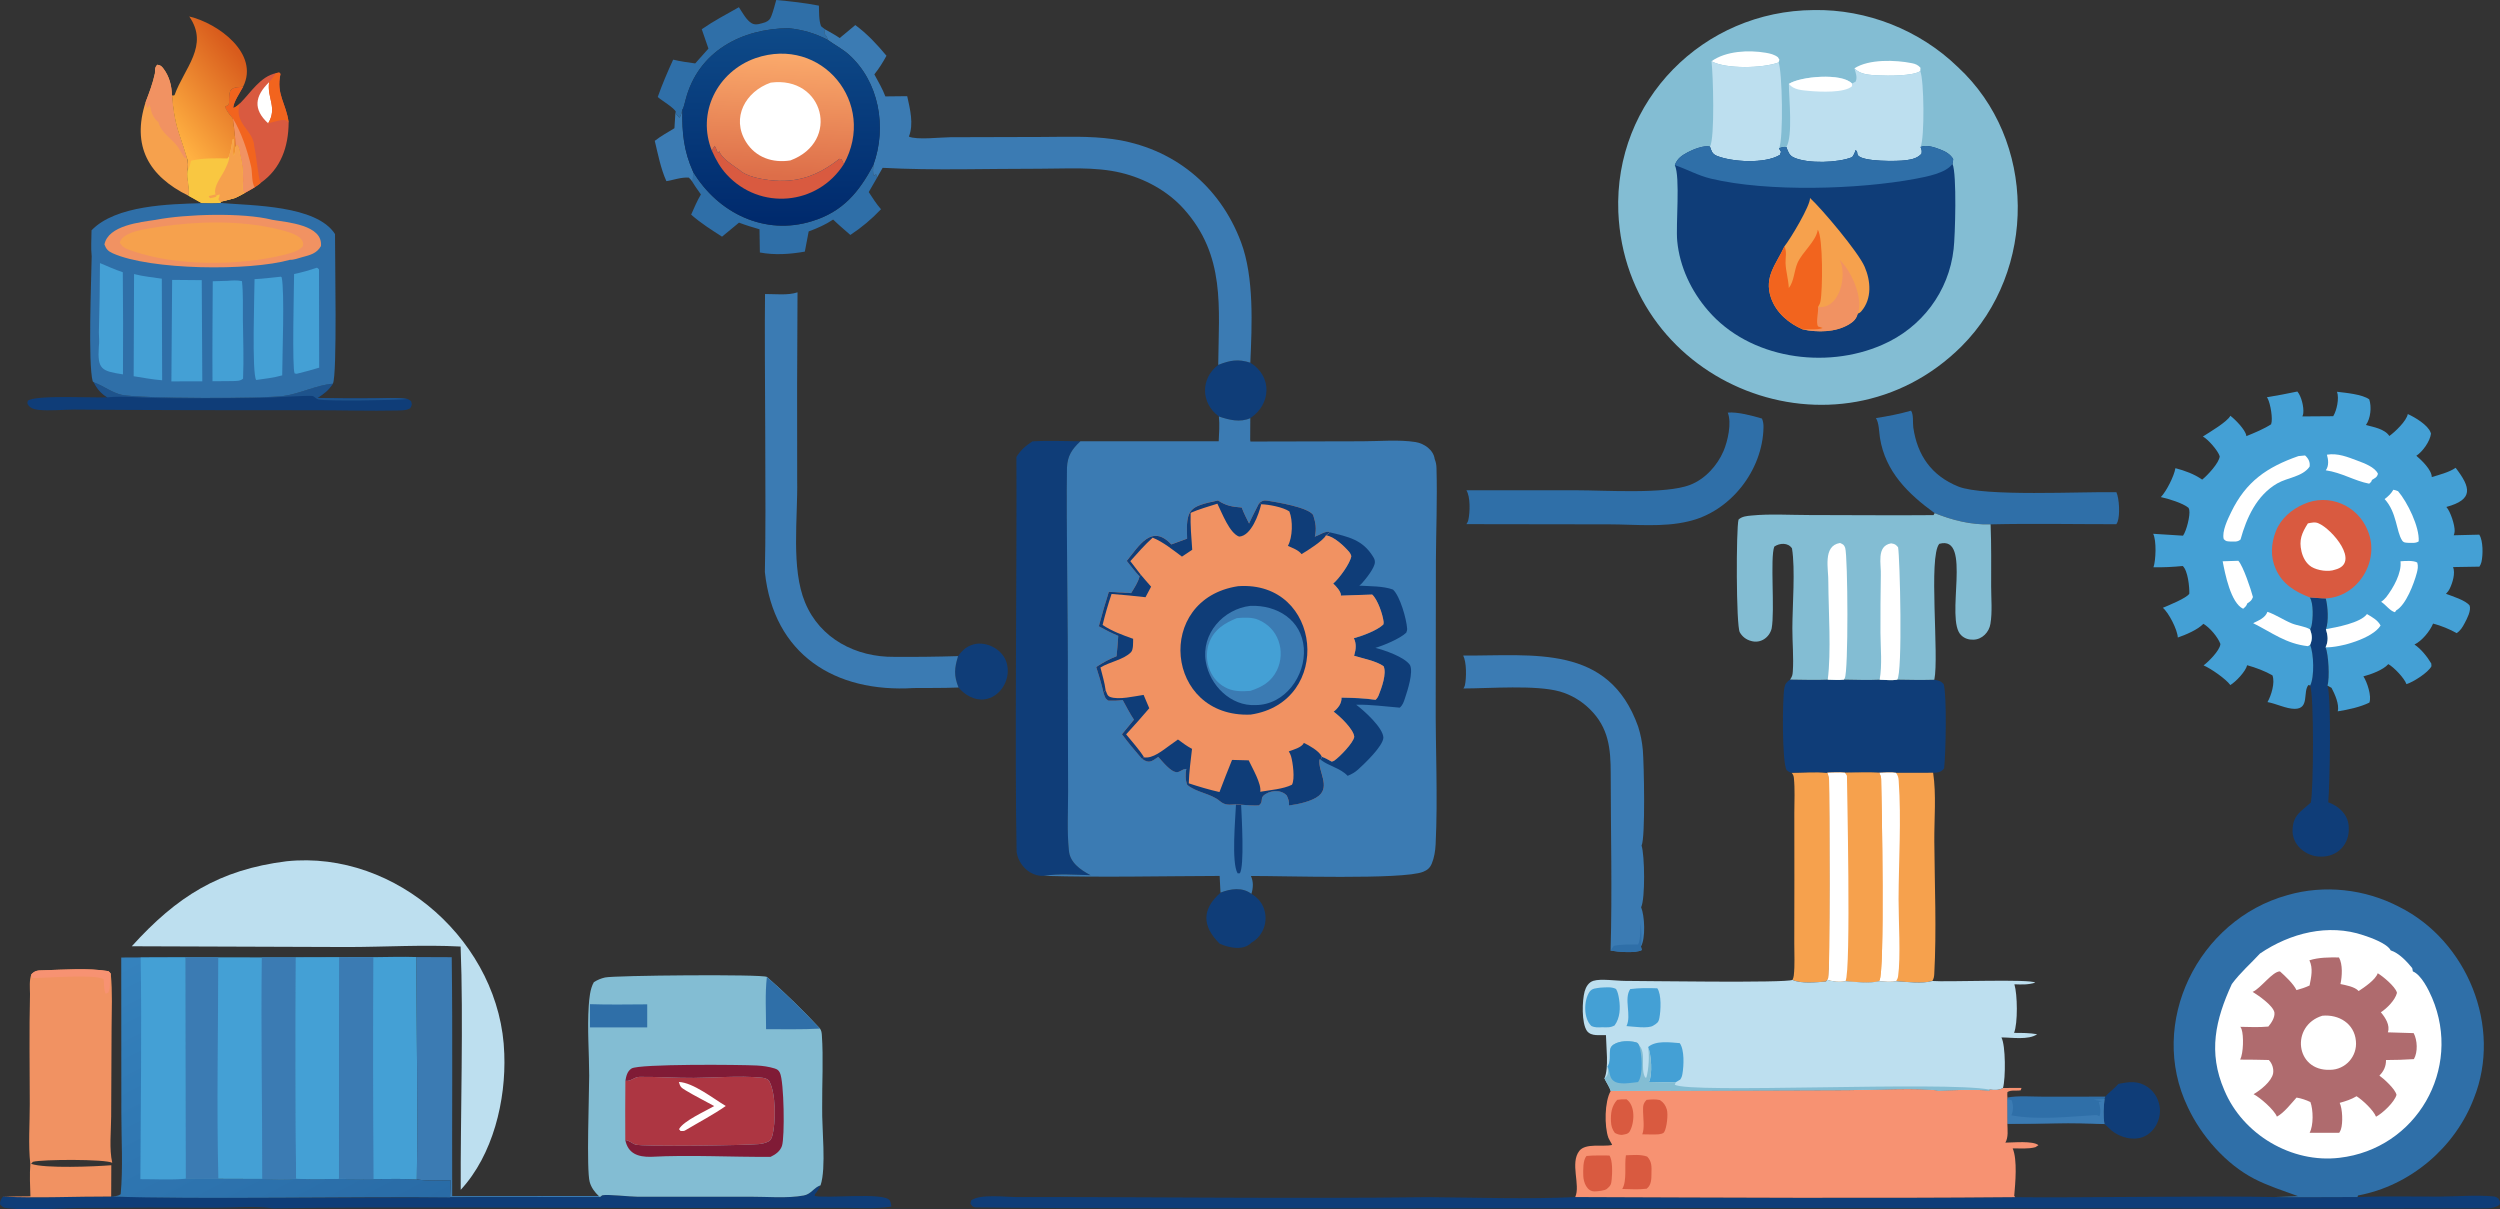<?xml version="1.0" encoding="UTF-8"?>
<svg id="a" data-name="Layer 1" xmlns="http://www.w3.org/2000/svg" xmlns:xlink="http://www.w3.org/1999/xlink" viewBox="0 0 1074.14 519.59">
  <rect x="0" y="0" width="1074.14" height="519.59" fill="#333333" stroke="none"/>
  <defs>
    <style>
      .f {
        fill: #af6b6e;
      }

      .f, .g, .h, .i, .j, .k, .l, .m, .n, .o, .p, .q, .r, .s, .t, .u, .v, .w, .x, .y, .z {
        stroke-width: 0px;
      }

      .g {
        fill: url(#c);
      }

      .h {
        fill: #bddfef;
      }

      .i {
        fill: #f2641e;
      }

      .j {
        fill: #0f3d78;
      }

      .k {
        fill: #83bdd3;
      }

      .l {
        fill: url(#e);
      }

      .m {
        fill: #f9c741;
      }

      .n {
        fill: url(#b);
      }

      .o {
        fill: #f79272;
      }

      .p {
        fill: #fff;
      }

      .q {
        fill: #f6a14d;
      }

      .r {
        fill: #801b36;
      }

      .s {
        fill: url(#d);
      }

      .t {
        fill: #f19262;
      }

      .u {
        fill: #d95a40;
      }

      .v {
        fill: #1e538c;
      }

      .w {
        fill: #2f6fa8;
      }

      .x {
        fill: #ad3642;
      }

      .y {
        fill: #3b7bb3;
      }

      .z {
        fill: #44a0d5;
      }
    </style>
    <linearGradient id="b" x1="-2.79" y1="340.89" x2="-67.3" y2="287.47" gradientTransform="translate(110.6 211.61) scale(.53 -.53)" gradientUnits="userSpaceOnUse">
      <stop offset="0" stop-color="#d85b1c"/>
      <stop offset="1" stop-color="#ffb142"/>
    </linearGradient>
    <linearGradient id="c" x1="49.54" y1="-624.75" x2="-84.88" y2="-369.24" gradientTransform="translate(110.6 211.61) scale(.53 -.53)" gradientUnits="userSpaceOnUse">
      <stop offset="0" stop-color="#296ba6"/>
      <stop offset="1" stop-color="#3582bd"/>
    </linearGradient>
    <linearGradient id="d" x1="426.38" y1="220.95" x2="426.92" y2="376.54" gradientTransform="translate(110.6 211.61) scale(.53 -.53)" gradientUnits="userSpaceOnUse">
      <stop offset="0" stop-color="#002a6d"/>
      <stop offset="1" stop-color="#0e4a88"/>
    </linearGradient>
    <linearGradient id="e" x1="424.39" y1="256.14" x2="428.21" y2="354.24" gradientTransform="translate(110.6 211.61) scale(.53 -.53)" gradientUnits="userSpaceOnUse">
      <stop offset="0" stop-color="#dd6e49"/>
      <stop offset="1" stop-color="#faa96b"/>
    </linearGradient>
  </defs>
  <path class="y" d="m290.18,48.53l1.68,2.01c.77-.67,1.02-2.38,1.31-3.36-.16,9.84.59,17.65,4.65,26.69l-.17,4.52c-.49-.85-.97-1.41-1.69-2.07-3.17-.26-6.5,1-9.65,1.51-2.43-5.4-3.61-11.58-4.99-17.32,2.62-2.05,5.62-3.69,8.45-5.42.15-2.18.29-4.36.41-6.54Z"/>
  <path class="j" d="m411.65,281.91c2-2.83,4.22-4.64,7.7-5.28,5.99-.85,12.68,3.44,13.48,9.63,1.11,6.33-3.32,13.41-9.89,14.23-4.36.5-8.35-1.88-11.11-5.09-2.07-5.2-1.79-8.26-.19-13.49Z"/>
  <path class="j" d="m910.22,465.67c4.56-.86,8.31-1.46,12.42,1.31,2.04,1.39,3.65,3.4,4.53,5.7.15.38.28.77.39,1.17,1.99,6.59-2.33,14.64-9.49,15.3-3.78.42-8.03-1.09-10.93-3.5-1.02-.85-1.89-1.92-2.95-2.7-.61-3.6-.39-7.18.05-10.79l.28-.99c1.76-1.99,3.98-3.49,5.7-5.5Z"/>
  <path class="w" d="m904.52,471.17l-.28.99c-.43,3.61-.66,7.19-.05,10.79-13.73-.79-27.93-.08-41.71-.1l-.06-10.5.08-.79c4.66-.89,10.6-.37,15.38-.37l26.63-.02Z"/>
  <path class="y" d="m862.43,472.36l1.87.34c.75,1.8.8,4.44,0,6.26-.04.09-.09.17-.14.25,11.83,2.13,24.54.56,36.42-.12.59.05.94.27,1.45.55.75-2.05.3-4.09-.27-6.14l1.35-.39c-1.19-.17-2.38-.38-3.57-.62,1.55-.12,3.14-.3,4.7-.32-.43,3.61-.66,7.19-.05,10.79-13.73-.79-27.93-.08-41.71-.1l-.06-10.5Z"/>
  <path class="j" d="m524.4,383.53c4.37-1.67,9.31-2.47,13.29.53,2.98,1.77,5.03,4.32,5.77,7.77.05.21.09.41.12.62.07.42.12.83.15,1.26.01.21.02.42.02.63,0,.42-.01.84-.05,1.26-.02.21-.04.42-.07.63-.03.21-.06.42-.11.62-.04.21-.08.41-.13.62-.05.2-.11.41-.17.61-.91,2.94-2.8,5.39-5.48,6.9-3.53,3.64-9.49,2.3-13.66.52-7.59-7.48-7.86-14.79.33-21.95Z"/>
  <path class="j" d="m523.43,156.77c5.05-1.98,8.55-2.64,13.79-.94,9.46,5.85,9.02,17.8-.01,23.83-4.39,1.96-9.17.78-13.47-.71-7.83-5.68-8.04-16.32-.3-22.18Z"/>
  <path class="q" d="m66.57,31.53c.1-1.66-.14-2.48,1.02-3.72,1.38.22,1.79.56,2.65,1.7,2.54,3.38,3.51,7.28,3.64,11.43,1.2,13.82,2.7,14.64,6.34,26.8.76,1.89.52,3.67.37,5.66-.52,3.57,1.17,7.6.4,10.71-17.2-8.43-24.46-21.44-18.44-40.18,1.55-4.09,3.1-8.1,4.01-12.39Z"/>
  <path class="t" d="m66.57,31.53c.1-1.66-.14-2.48,1.02-3.72,1.38.22,1.79.56,2.65,1.7,2.54,3.38,3.51,7.28,3.64,11.43,1.2,13.82,2.7,14.64,6.34,26.8-.35.23-.6.06-1,0-.68-1.13-1.42-2.24-2.05-3.4-2.44-4.51-7.75-6.62-9.14-11.86-2.61-2.14-3.06-4.49-3.71-7.63-.33.57-.54,1.31-1.18,1.51l-.59-2.42c1.55-4.09,3.1-8.1,4.01-12.39Z"/>
  <path class="w" d="m333.52,0c6.14.58,12.27,1.23,18.33,2.43.1,2.88-.08,6.09.92,8.82.55.44,1.1.94,1.69,1.33l-.25,1.92c.83.87,1.29,1.45,1.45,2.65-5.44-2.88-10.76-4.37-16.84-5.04-20.25.21-38.79,9.95-44.21,30.61-.41,1.28-.72,3.43-1.44,4.45-.28.98-.54,2.69-1.31,3.36l-1.68-2.01.18-.48c-.69-1.74-6.14-4.91-7.76-6.35,1.95-5.51,4.2-10.76,6.63-16.06,3.12.76,6.29,1.18,9.47,1.63l5.69-6.38-2.87-8.32c5.07-3.52,10.58-6.43,15.96-9.46,1.46,2.2,3.23,5.65,5.56,6.93,1.79.99,3.92.07,5.75-.45,1.49-.66,2.02-1.14,2.64-2.7.86-2.2,1.44-4.61,2.09-6.89Z"/>
  <path class="w" d="m375.28,70.82c-.06,1.5-.41,3.44.27,4.8l.04-.11.85-.66.35,1.57-3.53,6.11c1.66,2.55,3.26,5.08,5.27,7.37-3.99,4.22-8.32,7.86-13.18,11.05-2.48-2.18-5.02-4.32-7.39-6.61-3.35,2.22-6.76,3.72-10.51,5.1l-1.65,8.67c-6.39,1.12-12.91,1.58-19.32.37l-.16-9.97c-2.98-.86-5.91-1.75-8.81-2.85l-7.28,6.02c-4.57-2.94-9.2-5.83-13.27-9.46,1.3-2.93,2.53-5.92,4.19-8.67-1.17-1.7-2.46-3.39-3.51-5.16l.17-4.52c10.67,17.69,30.8,27.53,51.06,21.16,13.19-4,20.17-12.42,26.41-24.19Z"/>
  <path class="u" d="m118.55,31.43l1.42-.28.54.6c-1.95,8.86,2.41,12.5,3.51,20.88-.09,10.35-3.24,19.83-12.1,26.01-1.48,1.37-4.88,3.19-6.65,4.2-.32-.24-.76-.39-.97-.73-.15-.24.14-4.08.15-4.71.02-3.78-.37-7.25-1.3-10.91-.19-1.59-.36-2.79-1.2-4.2l-.71.73c-.14-4.06-.62-8.12-1.16-12.14-1.42-1.6-2.46-3.02-3.38-4.95.51-.5,1.09-.5,1.53-.89.38-.34.06-5.02.84-6.08,1.25-1.69,3.61-1.39,5.38-1.67-1.1,2.09-4.49,7.1-4.16,9.12,1.19-.51,1.94-1.14,2.86-2.04,4.67-4.64,8.68-11.5,15.41-12.93Z"/>
  <path class="p" d="m115.61,35.33c-.94,6.87,3.64,10.92-.39,17.66-6.61-6.05-5.73-11.69.39-17.66Z"/>
  <path class="i" d="m118.55,31.43l1.42-.28.54.6c-1.95,8.86,2.41,12.5,3.51,20.88-.29-.27-.59-.57-.92-.79-1.47-.97-5.95.79-7.87,1.13,4.03-6.73-.55-10.79.39-17.66,1.13-1.21,2.02-2.53,2.94-3.89Z"/>
  <path class="i" d="m100.07,50.88c-1.42-1.6-2.46-3.02-3.38-4.95.51-.5,1.09-.5,1.53-.89.38-.34.06-5.02.84-6.08,1.25-1.69,3.61-1.39,5.38-1.67-1.1,2.09-4.49,7.1-4.16,9.12,1.19-.51,1.94-1.14,2.86-2.04-3.1,8.69,5.95,11.47,6.12,18.74.92,3.71,1.66,13.15,2.66,15.55-1.48,1.37-4.88,3.19-6.65,4.2-.32-.24-.76-.39-.97-.73-.15-.24.14-4.08.15-4.71.02-3.78-.37-7.25-1.3-10.91-.19-1.59-.36-2.79-1.2-4.2l-.71.73c-.14-4.06-.62-8.12-1.16-12.14Z"/>
  <path class="t" d="m100.07,50.88c3.63,5.95,6.31,13.96,7.84,20.75.54,2.42.17,6.97,1.53,8.84l-4.16,2.37c-.32-.24-.76-.39-.97-.73-.15-.24.14-4.08.15-4.71.02-3.78-.37-7.25-1.3-10.91-.19-1.59-.36-2.79-1.2-4.2l-.71.73c-.14-4.06-.62-8.12-1.16-12.14Z"/>
  <path class="j" d="m40.26,164.25c4.07,1.46,7.96,4.56,12.12,5.42,7.95,1.64,60.75,1.69,69.55.46,7.09-.99,14.11-4.69,21.08-5.25-1.83,2.82-3.78,4.31-6.57,6.09,7.88.18,15.76.24,23.64.16,4.89-.02,10.35-.46,15.18.32l1.37.9c.44,1.63.44,1.58-.38,3.06-1.63.98-3.71.93-5.57.97-11.7.25-23.45-.12-35.16-.11-22.12.04-82.41-.06-103.59-.3-5.01.02-10.53.66-15.5.12-1.61-.18-3.31-.67-4.3-2.04-.55-.76-.33-1.02-.16-1.89,3.37-2.56,28.18-1.14,34.11-1.45-2.72-1.66-4.38-3.64-5.81-6.46Z"/>
  <path class="v" d="m40.26,164.25c4.07,1.46,7.96,4.56,12.12,5.42,7.95,1.64,60.75,1.69,69.55.46,7.09-.99,14.11-4.69,21.08-5.25-1.83,2.82-3.78,4.31-6.57,6.09,7.88.18,15.76.24,23.64.16,4.89-.02,10.35-.46,15.18.32-5.2.52-34.17,1.02-38.51.17-.75-.15-1.62-1.18-2.36-1.46-1.09-.41-19.89.82-22.71.84-14.58.07-29.19.2-43.77.04-7.13-.08-14.77-1-21.83-.33-2.72-1.66-4.38-3.64-5.81-6.46Z"/>
  <path class="j" d="m992.39,256.67c2.27.15,4.58.41,6.85.43.92,3.46,1.33,9.84.09,13.21.86,2.79,1.15,5.1-.15,7.81,1.25,2.96,1.81,13.26.79,16.44,1.82,3.99,1.01,43.31.39,50.16,4.72,1.66,8.81,5.62,8.79,10.87.39,7.15-4.83,12.61-12,12.46-6.34.08-12.6-5.1-12.12-11.74.28-6.31,3.74-7.69,7.84-11.52,1.12-5.27,1.43-45.88-.31-50.24,1.89-3.79,1.53-13.78-.02-17.47,1.11-2.5.86-4.21,0-6.67.27-.49.46-.97.59-1.53.66-2.94.93-9.65-.74-12.21Z"/>
  <path class="q" d="m769.75,331.99c5.02-.04,10.41-.48,15.38.03.49,1.06.71,1.95.75,3.11.33,8.26.51,82.52-.37,85.08-.08.25-.28.56-.4.77l-.61.75c-4.09.31-10.65,1-14.35-.7.27-.62.48-1.16.55-1.84.52-4.5.2-9.37.22-13.92l.04-27.46-.02-28.66c0-4.92.31-10.08-.2-14.96-.09-.9-.4-1.51-.98-2.21Z"/>
  <path class="y" d="m178.85,411.2l15.24.06c.44,34.2.07,68.43.2,102.64l62.97-.03.47.5c-21.46.15-42.91-.24-64.37.12.18-2.46.19-4.94.26-7.4-4.75.03-9.84.41-14.53-.35.51-31.81-.13-63.73-.23-95.54Z"/>
  <path class="w" d="m821.1,176.45c1.16,1.8.66,5.07.96,7.23,1.74,11.95,7.82,20.7,19.3,25.35,11.06,4.47,53.19,2.13,67.96,2.45,1.27,2.81,1.6,9.86.51,12.74-.14.36-.34.69-.56,1.01-17.98.01-36.04-.36-54,.06-8.3.29-16.36-1.76-24.03-4.82-11.4-8.28-21.19-17.79-23.51-32.37-.39-2.44-.37-6.44-1.73-8.46,5.12-.8,10.12-1.77,15.1-3.19Z"/>
  <path class="n" d="m73.89,40.93c.52.26.57.11,1.1-.05,4.14-11.62,15.03-21.3,6.31-33.8,12.3,2.85,30.33,15.94,23.14,30.2-1.77.27-4.13-.03-5.38,1.67-.78,1.06-.46,5.74-.84,6.08-.44.39-1.02.4-1.53.89.92,1.93,1.96,3.35,3.38,4.95.55,4.02,1.03,8.08,1.16,12.14l.71-.73c.85,1.41,1.02,2.61,1.2,4.2.93,3.66,1.32,7.13,1.3,10.91,0,.64-.3,4.47-.15,4.71.22.34.65.49.97.73-1.42.81-2.81,1.59-4.32,2.24-2.07.54-4.17,1.2-6.26,1.6l.17.54c-2.71.24-5.46.12-8.18.07l-5.68-3.19c.77-3.11-.92-7.14-.4-10.71.15-1.98.39-3.77-.37-5.66-3.64-12.16-5.14-12.98-6.34-26.8Z"/>
  <path class="m" d="m98.39,67.17c.83-2.45,1.2-4.82,1.6-7.37l.56-.14c0,2.24-.86,5.27-.12,7.31.62-1.15.65-2.66.8-3.95l.71-.73c.85,1.41,1.02,2.61,1.2,4.2.93,3.66,1.32,7.13,1.3,10.91,0,.64-.3,4.47-.15,4.71.22.34.65.49.97.73-1.42.81-2.81,1.59-4.32,2.24-2.07.54-4.17,1.2-6.26,1.6l.17.54c-2.71.24-5.46.12-8.18.07l-5.68-3.19c.77-3.11-.92-7.14-.4-10.71.83-1.44,1.15-2.72,1.46-4.32,4.86-1.24,10.64-1.06,15.65-.99l.68-.91Z"/>
  <path class="q" d="m98.39,67.17c.83-2.45,1.2-4.82,1.6-7.37l.56-.14c0,2.24-.86,5.27-.12,7.31.62-1.15.65-2.66.8-3.95l.71-.73c.85,1.41,1.02,2.61,1.2,4.2.93,3.66,1.32,7.13,1.3,10.91,0,.64-.3,4.47-.15,4.71.22.34.65.49.97.73-1.42.81-2.81,1.59-4.32,2.24-2.07.54-4.17,1.2-6.26,1.6-1.65-1.61-.28-1.05-.32-3.17l-1.74.67.45.33c-.98.32-1.9.5-2.92.64l-.45-.91,2.9-.7c-1.04-3.36,2.4-7.35,3.82-10.26.67-1.38,2.43-4.76,1.96-6.11Z"/>
  <path class="j" d="m257.73,514.37c.23-.16.93-.79,1.15-.83,2.45-.44,11.51.6,14.8.63h48.49c7.31-.04,16,.8,23.17-.52,3.25-.59,4.36-3.44,7.23-4.38-.72,1.38-1.38,2.66-2.43,3.83l-.06.76c5.43,1.2,29.94-1.74,32.22,1.93.44.71.55,1.81.69,2.63-6.7,1.08-14.04.53-20.82.54,0,0-36.52,0-36.52,0-44.17.35-165.79-.6-208.16.21-7.73-1.06-16.67-.24-24.51-.25-19.31-.1-38.63-.07-57.94.08-10.36.1-21.53,1.19-31.77.13-1.63-.17-2.23-.45-3.26-1.68.04-1.67.29-1.92,1.25-3.32,15.37.73,31.1-.11,46.52-.05,63.88,1.42,146.1-.16,209.95.29Z"/>
  <path class="w" d="m742.35,177.28c4.19-.4,10.62,1.35,14.69,2.56.53,1.2.67,2.41.66,3.71-.3,18.54-14.25,36.45-32.47,40.5-10.64,2.56-22.73,1.27-33.63,1.24-10.57-.02-51.68-.1-61.55-.09.37-.56.7-1.16.84-1.83.71-3.24.93-9.89-.84-12.72h47.47c12.02,0,38.01,1.76,48.57-2.29,6.48-2.48,11.76-8.3,14.45-14.61,1.76-4.13,3.59-12.03,1.8-16.48Z"/>
  <path class="y" d="m628.62,281.67c30.52.16,62.57-4.96,75.21,30.48,1.05,3.28,1.73,6.68,2.02,10.12.49,5.59,1.17,37.68-.54,41.03,1.36,4.16,1.61,22.9-.19,26.5,1.5,3.57,2.01,13.33-.08,16.89l.37,1.51c-2.7,1.47-10.34.78-13.41.22.72-25.24.07-50.77.05-76.04,0-10.67-.84-19.72-8.96-27.68-3.57-3.56-8.05-6.19-12.89-7.59-10.38-2.91-29.96-1.33-41.43-1.3.3-.49.51-.83.64-1.4.67-2.92.77-10.22-.79-12.74Z"/>
  <path class="w" d="m703.79,405.8c1.15-1.81.93-7.03,1.17-9.4.2,3.41.6,6.89.08,10.28l.37,1.51c-2.7,1.47-10.34.78-13.41.22l1.36-2.01c3.39-.73,6.97-.57,10.43-.61Z"/>
  <path class="j" d="m769.1,292c5.37.02,10.84.28,16.2.03,2.25.02,4.73.27,6.95-.02,5.11.08,10.24.25,15.35.04,2.37.04,5.22.4,7.54-.02,5.32.11,10.61.18,15.93.04,1.96.36,2.57.37,4.04,1.82,1.44,4.98.89,30.22.2,36.26-1.19,1.58-2.77,1.87-4.73,1.89l-15.96.03c-2.24-.37-4.87-.06-7.16-.02-4.89-.22-9.89-.02-14.79-.02-2.45-.23-5.07-.02-7.54,0-4.97-.51-10.36-.06-15.38-.03-.9-.15-1.43-.6-2.15-1.13-1.98-3.8-1.83-30.2-.93-35.35.31-1.82.99-2.45,2.43-3.51Z"/>
  <path class="y" d="m328.7,126.33c4.35-.03,9.85.66,13.96-.73-.19,26.89-.24,53.78-.15,80.67.31,16.35-2.71,37.89,3.39,52.57,6.42,15.62,21.95,23.56,38.31,23.38,9.15.07,18.3-.04,27.44-.32-1.6,5.23-1.89,8.29.19,13.49-6.38.27-12.82.17-19.21.23-33.96,2.12-60.26-14.46-64-49.85.68-26.59-.28-91.91.07-119.44Z"/>
  <path class="j" d="m977.48,514.32c1.49.13,35.31.02,35.43,0,11.79-.5,23.74-.14,35.55-.2,7.42-.04,15.61-.78,22.96-.06.78.08,1.4.41,2.01.89.66,1.22.92,1.27.53,2.65-1.63,1.21-3.19,1.45-5.18,1.58-49.7.21-173.27-.03-224.71.02-84.05-.48-344.89.54-424.87-.41-1.39-.24-1.54-.58-2.26-1.68l.33-1.36c3.88-2.83,14.63-1.44,19.57-1.42,58.89-.09,117.92.76,176.79.04,20.95.15,42.26.92,63.17-.03,62.98.22,126.05.6,189.01.04,25.67.35,86.91-.73,111.66-.04Z"/>
  <path class="t" d="m13.44,418.65c1.69-1.77,2.89-1.69,5.27-1.76,8.85-.24,19.18-1.05,27.85.37.34.33.88.72,1.04,1.17.77,7.68.38,15.65.34,23.37l-.18,37.96c-.03,6.11-.9,13.98.47,19.85-2.97-1.63-30.11-1.52-34.1-.43l-.76.87c5.85,2.08,27.42,1.17,34.45.6l-.05,13.44c-15.42-.06-31.15.78-46.52.05l11.82-.12c-.16-4.61-.38-9.21-.04-13.82-.94-8.28-.22-17.48-.24-25.86-.03-15.75-.27-31.53.1-47.27-.05-2.76-.36-5.77.55-8.42Z"/>
  <path class="o" d="m13.44,418.65c1.69-1.77,2.89-1.69,5.27-1.76,8.85-.24,19.18-1.05,27.85.37.34.33.88.72,1.04,1.17-.74,2.42.03,5.9-1.03,7.98l-1.14.59c-.89-1.44-.62-4.48-.93-6.26-3.09-2.3-25.38-.49-30.61-.5l-.46-1.58Z"/>
  <path class="y" d="m367.5,10.78c5.19,3.85,9.25,8.21,13.38,13.17-1.57,2.87-3.15,5.43-5.21,7.99,1.63,3.09,3.51,6.2,4.73,9.48l9.39-.1c1.2,5.52,2.88,11.93.72,17.37,3.34,1.53,13.74.29,17.87.27l39.2-.11c10.15-.02,20.54-.5,30.6.92,25.79,3.62,45.94,19.95,55.06,44.34,5.64,15.09,4.68,35.62,3.97,51.73-5.24-1.7-8.74-1.04-13.79.94.24-24.81,3.18-46.99-14.81-67.02-6.99-7.79-16.78-13.06-26.9-15.51-11.23-2.72-23.68-1.73-35.16-1.75-22.33-.04-45.03.81-67.31-.39l-2.47,4.31-.35-1.57-.85.66-.04.11c-.69-1.36-.34-3.3-.27-4.8,5.88-16.22,2.46-35.81-10.72-47.52-2.7-2.33-6-4.07-8.91-6.15-.16-1.2-.62-1.78-1.45-2.65l.25-1.92c2.14,1.21,4.34,2.36,6.36,3.77l6.69-5.57Z"/>
  <path class="g" d="m60.43,411.38l19.35-.07.1,95.13c7.88.03,24.8.09,32.79.11,4.75.06,9.86.49,14.56-.12,6.11.35,12.24.16,18.36.06,11.14.48,22.38-.3,33.5.25,4.69.76,9.78.38,14.53.35-.07,2.46-.07,4.95-.26,7.4-36.63-.5-109.95.96-145.59-.42,1.58-.15,2.76-.04,4.08-.98,1.05-11.4.29-23.37.29-34.85l-.05-66.84,8.34-.04Z"/>
  <path class="z" d="m60.43,411.38l19.35-.07.1,95.13c-6.34.6-13.18.17-19.57.19.12-31.73.63-63.52.13-95.25Z"/>
  <path class="q" d="m807.46,332.03c2.29-.04,4.92-.35,7.16.02l15.96-.03c1.42,9.26.44,20.04.51,29.47.14,18.87,1,38.18-.02,56.99-.07,1.16-.21,2.01-.83,3.02-4.48,1.26-10.9.38-15.58.07-2.41.47-4.89.16-7.32,0-4.26,1.07-10.03.34-14.43-.02-2.48.53-5.42.2-7.81-.56.11-.21.31-.52.4-.77.88-2.56.71-76.82.37-85.08-.05-1.16-.27-2.05-.75-3.11,2.47-.02,5.09-.23,7.54,0,4.9,0,9.9-.21,14.79.02Z"/>
  <path class="p" d="m807.46,332.03c2.29-.04,4.92-.35,7.16.02.86,1.12,1.08,2.07,1.17,3.45,1.16,16.68,0,34.15-.06,50.9-.02,8.94.98,24.83-.2,33.06-.11.77-.43,1.46-.86,2.11-2.41.47-4.89.16-7.32,0,.05-.1.1-.19.14-.29,2.36-3.23,1.02-77.14.75-86.6-.06-.97-.36-1.78-.79-2.64Z"/>
  <path class="q" d="m785.13,332.01c2.47-.02,5.09-.23,7.54,0,4.9,0,9.9-.21,14.79.02.43.86.73,1.67.79,2.64.26,9.53,1.61,83.28-.75,86.6-.05.1-.1.19-.14.29-4.26,1.07-10.03.34-14.43-.02-2.48.53-5.42.2-7.81-.56.11-.21.31-.52.4-.77.88-2.56.71-76.82.37-85.08-.05-1.16-.27-2.05-.75-3.11Z"/>
  <path class="p" d="m785.13,332.01c2.47-.02,5.09-.23,7.54,0,.24.37.75.95.88,1.35-.05,1.74,1.87,84.17-.63,88.17-2.48.53-5.42.2-7.81-.56.11-.21.31-.52.4-.77.88-2.56.71-76.82.37-85.08-.05-1.16-.27-2.05-.75-3.11Z"/>
  <path class="j" d="m443.54,189.64c6.81-.43,13.87-.07,20.71-.04-3.65,3.37-5.56,6.27-5.79,11.33-.38,21.46.53,71.03.37,93.21,0,0,.11,46.16.11,46.16.02,8.23-.51,16.82.34,24.99.34,5.29,5.02,8.48,9.31,10.75-6.43-.13-13.77-.75-20.08.28-5.87.33-10.93-4.65-11.71-10.29-.85-35.77.14-132.56-.1-169.66,1.85-3.06,3.9-4.74,6.87-6.73Z"/>
  <path class="z" d="m93.77,411.33c8.23.01,25.23.03,33.37.02-.17,31.69-.14,63.39.09,95.08-4.7.61-9.81.17-14.56.12-8.02-.03-24.88-.09-32.79-.11l-.1-95.13,13.99.03Z"/>
  <path class="y" d="m79.78,411.31l13.99.03c0,31.67-.73,63.51.05,95.16l-13.94-.05-.1-95.13Z"/>
  <path class="y" d="m112.48,411.36h14.65c-.17,31.69-.14,63.39.09,95.08-4.7.61-9.81.17-14.56.12.04-31.71-.57-63.5-.18-95.2Z"/>
  <path class="z" d="m160.41,411.25c6.12-.03,12.33-.27,18.44-.05.1,31.81.74,63.73.23,95.54-11.12-.55-22.36.23-33.5-.25-6.12.1-12.24.29-18.36-.06-.23-31.7-.26-63.39-.09-95.08,8.22,0,25.14-.04,33.28-.1Z"/>
  <path class="y" d="m145.69,411.33l14.72-.08c-.17,31.8-.14,63.59.09,95.39-4.97.04-9.95,0-14.92-.15l.1-95.16Z"/>
  <path class="z" d="m127.13,411.35l18.55-.02-.1,95.16c-6.12.1-12.24.29-18.36-.06-.23-31.7-.26-63.39-.09-95.08Z"/>
  <path class="h" d="m123.1,370.05c47.39-4.95,92.2,35.39,93.57,82.78.77,19.86-4.83,43.41-18.72,58.38-.13-31.58,1.22-73.35-.04-104.52-15.89-.84-32.27.17-48.22.21l-93.07-.33c19.34-21.34,37.5-32.88,66.49-36.52Z"/>
  <path class="s" d="m293.16,47.17c.72-1.03,1.04-3.17,1.44-4.45,5.42-20.66,23.97-30.4,44.21-30.61,6.08.67,11.4,2.16,16.84,5.04,2.9,2.08,6.21,3.82,8.91,6.15,13.19,11.71,16.6,31.3,10.72,47.52-6.24,11.77-13.23,20.2-26.41,24.2-20.25,6.37-40.4-3.47-51.06-21.16-4.06-9.04-4.82-16.85-4.65-26.69Z"/>
  <path class="u" d="m305.94,64.95l.59-1.82.12.65.26-1.11c1.18,1.02.64,1.98,1.65,2.91l.54-.59c.62,2.78,6.27,6.39,8.63,8.04,2.76,2.71,9.09,3.89,12.83,4.34,11.87,1.44,20.85-1.88,30.09-9.14l.95.23.95,2.06c-11.3,17.79-36.02,19.99-50.3,4.49-2.75-2.95-4.66-6.41-6.3-10.06Z"/>
  <path class="l" d="m305.94,64.95c-6.74-16.41,2.23-34.16,18.67-39.97,28.4-9.76,52.38,19.41,37.93,45.55l-.95-2.06-.95-.23c-9.24,7.26-18.22,10.58-30.09,9.14-3.75-.46-10.07-1.63-12.83-4.34-2.36-1.66-8-5.26-8.63-8.04l-.54.59c-1.01-.93-.46-1.89-1.65-2.91l-.26,1.11-.12-.65-.59,1.82Z"/>
  <path class="p" d="m331.13,35.5c22.85-3.02,30.18,25.36,8.46,33.43-7.59,1.21-14.9-1.25-19.08-7.96-6.45-10.43-.21-21.66,10.62-25.46Z"/>
  <path class="k" d="m831.24,220.47c7.67,3.06,15.72,5.11,24.03,4.82.37,8.89.22,17.83.24,26.73,0,5.13.55,10.96-.31,16.01-.55,3.6-3.59,6.75-7.33,6.81-1.95.07-3.81-.5-5.22-1.89-7.23-6.68,4.98-43.33-9.42-39.29-4.73,5.42-.01,48.3-2.14,58.4-5.32.14-10.61.07-15.93-.04-2.31.43-5.16.07-7.54.02-5.11.22-10.24.04-15.35-.04-2.22.29-4.71.05-6.95.02-5.36.25-10.83,0-16.2-.03.88-1.34,1.06-1.85,1.17-3.46.42-6.03-.21-12.47-.19-18.57.02-9.77,1.31-25.42-.16-34.35-1.68-2.56-5.31-2.35-7.61-.75-1.85,4.86.3,27.45-1.13,35.16-.94,3.89-4.76,6.55-8.74,5.4-2.13-.53-3.87-1.84-4.95-3.75-1.61-2.83-1.59-44.6-.54-48.42,1.42-1.36,3.48-1.54,5.4-1.73,8.12-.81,16.73-.23,24.93-.23,17.81,0,35.65.21,53.45.04l.51-.88Z"/>
  <path class="p" d="m785.3,292.02c1.54-11.81.32-29.54.25-41.86.17-5.46-2.59-15.64,5.03-16.87,1.28.59,1.71.69,2.22,2.12,1.15,3.68,1.44,53.52-.21,56.01-.1.2-.21.39-.33.58-2.22.29-4.71.05-6.95.02Z"/>
  <path class="p" d="m807.6,292.04c1.14-6.34.4-13.68.35-20.15-.03-8.2.03-16.39.16-24.59.26-4.71-2.11-12.7,4.41-13.85,1.72.32,1.82.37,3,1.67.79,4.22,2.02,54.33-.38,56.9-2.31.43-5.16.07-7.54.02Z"/>
  <path class="w" d="m94.86,87.21c13.35,1.15,41.15.93,49.08,13.35-.06,9.52,1.02,60.89-.93,64.31-6.97.56-13.99,4.26-21.08,5.25-8.81,1.23-61.61,1.18-69.55-.46-4.15-.86-8.04-3.96-12.12-5.42l-.43-.39c-2.06-7.75-.59-43.42-.44-53.72-.4-3.59-.07-7.55-.06-11.18,10.4-10.82,33.47-11.24,47.34-11.66,2.72.04,5.47.16,8.18-.07Z"/>
  <path class="z" d="m42.94,113.03c3.25,1.39,6.47,2.81,9.82,3.94.15,14.63.17,29.26.07,43.88-9.23-1.44-11-2.1-10.37-11.87.28-1.98.08-4.13.02-6.13.27-9.94.43-19.88.47-29.83Z"/>
  <path class="z" d="m136.16,115.04c.37.06.64.48.9.73l.08,42.2c-3.2,1-6.42,1.82-9.67,2.63l-.87-.15c-1.17-1.78-.27-37.55-.24-42.72,3.37-.67,6.53-1.62,9.78-2.7Z"/>
  <path class="z" d="m120.69,118.89l.34.27c1.32,6.27.25,33.78.22,42.12-3.64,1.03-7.43,1.45-11.17,1.98-1.93-2.58-.74-37.44-.71-43.32,3.77-.18,7.56-.68,11.32-1.06Z"/>
  <path class="z" d="m57.6,117.75c3.83,1.02,8,1.4,11.92,1.99l.15,43.65c-4.1-.33-8.18-1.09-12.24-1.74l.17-43.9Z"/>
  <path class="z" d="m97.52,120.67c2.21-.17,4.25-.35,6.43.11.62,5.44.34,11.19.41,16.67.11,8.4.43,16.86.07,25.25-1.27,1.12-2.95.96-4.57,1.03l-8.56.07c-.12-14.31.07-28.64.11-42.96l6.1-.18Z"/>
  <path class="z" d="m73.96,120.26l12.72.11.24,43.47-13.28.02.32-43.6Z"/>
  <path class="t" d="m67.03,94.43c12.64-2.45,37.47-3.19,49.98.02,6.38,1.1,21.78,2.13,20.89,11.28-1.86,3.25-4.7,3.84-8.13,4.78-1.59.43-3.6,1.22-5.21,1.12-17.22,4.88-59.94,4.5-76.16-2.82-1.94-.87-2.8-1.8-3.53-3.77,1.62-8.21,15.35-9.58,22.15-10.6Z"/>
  <path class="q" d="m68.26,97.47c16.15-2.39,34.47-2.89,50.42.84,3.31.83,12.92,2.69,11.41,7.55-2.12,2.4-5.6,2.92-8.58,3.76-19.19,4.63-45.9,4.78-64.66-1.82-2.31-.81-4.28-1.35-5.39-3.65,1.6-4.99,12.33-5.83,16.8-6.68Z"/>
  <path class="o" d="m860.59,467.46l7.97-.03-.36,1.03c-1.89.32-4.19-.27-5.7.76-.05.81-.11,1.54,0,2.34l-.08.79.06,10.5c.05,2.58.5,5.81-.87,8.09,3.27-.01,11.94-.91,14.22,1.11l-1.31.85c-2.99.83-6.66.48-9.76.51,2.09,4.91,1.13,15,.66,20.4l.4.55c-62.97.56-126.03.18-189.01-.04,2.34-5.18-2.36-14.59,1.77-19.86,2.74-3.43,10.08-1.62,14.03-2.51-.08-.39-.02-.23-.22-.59-.44-.84-.97-1.62-1.34-2.49-1.77-4.92-1.67-15.6,1.01-20.15l101.9-.33c9.05,0,31.46-1.17,39,.22,7.14-.24,14.72-.63,21.83-.04l-.02-.43c2.08.21,4.03.4,5.83-.68Z"/>
  <path class="u" d="m694.84,472.56c1.37-.24,2.6-.3,4-.24,3.92,2.74,3.49,10.29,1.28,13.96-.8,1.09-2.06,1.08-3.28,1.34-1.19-.03-1.93-.3-2.99-.84-1.17-1.5-1.6-3.02-1.69-4.9-.15-3.58.24-6.62,2.68-9.33Z"/>
  <path class="u" d="m707.48,472.56c1.96-.16,3.78-.37,5.72.1,1.58,1.01,2.4,2.23,2.96,4.02.64,2.08,0,7.83-1.11,9.68-.49.82-1.52.8-2.42,1.01-2.31.15-4.71,0-7.02,0,1.07-2.58.37-7.07.34-9.94-.02-2.19-.03-3.28,1.52-4.87Z"/>
  <path class="u" d="m698.57,496.38c3.01-.09,6.28-.48,9.15.56,2.08,2.15,1.9,4.41,1.84,7.25-.02,2.4-.02,4.97-2.05,6.54-3.43.46-7.04.17-10.5.11,2.15-3.59.85-10.17,1.57-14.46Z"/>
  <path class="u" d="m681.66,496.67c3.22-.33,6.59-.18,9.83-.2,1.46,2.04,1.24,7.74.99,10.22-.22,2.16-.38,2.7-2.06,4.11-.91.78-3.94,1.05-5.18,1.09-3.4.14-4.9-3.9-4.98-6.74-.06-2.3-.19-6.73,1.4-8.48Z"/>
  <path class="h" d="m770.15,421.03c3.71,1.7,10.27,1.01,14.35.7l.61-.75c2.39.76,5.33,1.1,7.81.56,4.4.35,10.17,1.09,14.43.02,2.43.17,4.91.47,7.32,0,4.68.32,11.09,1.19,15.58-.07,5.93.51,42.29-.96,44.19.71-2.95.95-5.88.82-8.94.71,1.33,4.42,1.51,16.66-.14,20.88,3.35,0,6.6-.01,9.92.57-3.72,2.62-11.05,1.35-15.37,1.38,1.86,3.31,1.85,17.57.69,21.71-1.81,1.08-3.75.89-5.83.68l.02.43c-7.11-.59-14.69-.2-21.83.04-7.53-1.39-29.95-.22-39-.22l-101.9.33c-.48-1.64-1.96-3.74-2.7-5.39,1.95-4.37.72-13.65.65-18.57-2.73-.17-6.23.67-8.14-1.77-2.41-3.39-2.1-13.12-1.01-17.04.54-1.92,1.71-3.89,3.72-4.52,3.29-1.03,10.03.04,13.76.03,7.17,0,69.25.98,71.81-.44Z"/>
  <path class="z" d="m700.45,424.96c3.88-.5,7.73-.48,11.62-.33,1.86,2.63,1.51,9.57.9,12.72-.38,1.99-.96,2.24-2.59,3.28-2.14,1.48-8.94.4-11.55.24,2.27-4.68-1.25-11.69,1.61-15.91Z"/>
  <path class="z" d="m687.55,424.35c2.2-.09,4.8-.5,6.79.57.8,1.36,1.05,2.79,1.3,4.33.61,3.84.45,8.09-1.92,11.33-1.92,1.05-3.22.8-5.39.79-1.66.07-3.04.19-4.59-.56-3.43-3.21-3.31-10.87-.83-14.62,1.22-1.67,2.76-1.52,4.63-1.84Z"/>
  <path class="z" d="m708.13,449.86c3.37-2.92,9.41-1.99,13.58-1.67,2.09,2.88,1.75,9.74,1.16,13.2-.16.95-.4,1.67-.96,2.46l-1.84,1.09c-3.86.18-7.73.03-11.58-.06,1.61-3.33.98-11.73-.35-15.01Z"/>
  <path class="k" d="m690.68,458.27c1.48-2.27.77-4.73,1.12-7.26.14-.99.71-1.72,1.52-2.24,2.58-1.66,6.59-1.7,9.48-.97,1.02.26,1.01.59,1.51,1.46,3.12,3,.33,9.93,2.59,13.75l.48-.06c1.01-3.43,1.34-9.54.75-13.09,1.33,3.29,1.96,11.68.35,15.01,3.86.09,7.73.24,11.58.06l-.49,1.09c5.85,3.98,115.85-1.59,135.19,2.12l.02.43c-7.11-.59-14.69-.2-21.83.04-7.53-1.39-29.95-.22-39-.22l-101.9.33c-.48-1.64-1.96-3.74-2.7-5.39,1.82-1.18,1.69-3.18,1.32-5.07Z"/>
  <path class="z" d="m690.68,458.27c1.48-2.27.77-4.73,1.12-7.26.14-.99.71-1.72,1.52-2.24,2.58-1.66,6.59-1.7,9.48-.97,1.02.26,1.01.59,1.51,1.46,1.14,3.62,1.87,12.48-.51,15.66-2.96.25-8.1,1.43-10.56-.56-2.03-1.53-1.38-4.11-2.57-6.1Z"/>
  <path class="k" d="m257.26,513.87c-1.74-1.63-3.25-3.68-3.89-6.01-1.46-5.27-.21-38.01-.22-45.71-.02-9.85-.86-20.1-.2-29.91.22-3.2.57-7.45,2.2-10.24,1.54-.99,3.02-1.6,4.81-2.02,3.81-.9,67.57-1.49,69.54-.24,7.86,6.89,15.69,14.53,22.82,22.19.57.84.72,1.73.79,2.74.71,10.22.06,20.92.14,31.2-.17,8.97,1.83,25.88-.69,33.4-2.87.93-3.99,3.79-7.23,4.38-7.17,1.32-15.85.49-23.17.52,0,0-48.49,0-48.49,0-3.29-.03-12.35-1.07-14.8-.63-.22.04-.92.67-1.15.83l-.47-.5Z"/>
  <path class="w" d="m253.49,431.44c8.18.29,16.4.11,24.59.08v9.92s-24.61,0-24.61,0l.02-9.99Z"/>
  <path class="w" d="m329.15,442.2c0-7.36-.5-15.14.34-22.45,7.86,6.89,15.69,14.53,22.82,22.19-7.67.46-15.48.23-23.16.26Z"/>
  <path class="r" d="m268.7,464.36c.37-2.02.77-4.08,2.66-5.28,3.22-2.03,46.69-1.66,53.83-1.28,2.54.13,5.17.51,7.61,1.26,1.2.37,1.75.78,2.29,1.87,1.8,3.57,2.15,27.78.88,31.44-.8,2.3-2.76,3.66-4.87,4.67-17.11.15-34.48-.93-51.54,0-5.45.06-9.7-1.38-10.9-7.22,1.65.11,2.86,1.45,4.37,1.95,3.15.99,46.7.34,52.8-.19,1.63-.14,3.06-.47,4.52-1.23.76-.4,1.19-1.39,1.43-2.19,1.64-5.71,1.67-18.63-1.38-23.84-1.03-1.09-2.35-1.23-3.78-1.35-9.21-.82-19.2.09-28.51.16-7.77.06-15.63-.53-23.33-.45-2.41.03-3.73,2.12-6.08,1.68Z"/>
  <path class="x" d="m268.7,464.36c2.34.44,3.66-1.65,6.08-1.68,7.7-.08,15.56.51,23.33.45,9.31-.07,19.3-.99,28.51-.16,1.42.13,2.74.26,3.78,1.35,3.05,5.22,3.03,18.14,1.38,23.84-.23.8-.66,1.79-1.43,2.19-1.46.76-2.88,1.08-4.52,1.23-6.1.54-49.65,1.19-52.8.19-1.51-.49-2.73-1.84-4.37-1.95-.06-8.49-.04-16.98.04-25.46Z"/>
  <path class="p" d="m291.68,464.87c6.15.27,14.79,7.13,20.15,10.33-5.39,3.76-11.48,6.93-17.14,10.31-.72.55-1.41.45-2.27.43l-.67-.78c1.77-3.5,11.53-7.84,15.12-9.93-4.03-2.26-8.28-4.31-12.22-6.71-1.9-1.16-2.4-1.46-2.97-3.64Z"/>
  <path class="z" d="m973.97,170.69c4.39-.73,8.76-1.55,13.11-2.47,1.75,2.1,2.83,6.59,2.54,9.31-.05.54-.19.9-.4,1.39l13.26-.09c1.53-2.48,2.64-7.69,1.63-10.5,3.74.45,10.85,1.07,13.85,3.26,1.09,3.27.6,8.17-1.43,11.03,3.33.88,8.04,1.66,10.07,4.71,2.4-1.72,7.38-6.44,7.93-9.43,2.97,1.34,8.65,4.69,9.8,7.93.06.16.1.33.16.49-.38,3.21-3.55,7.74-6.3,9.5,2.23,1.88,6.63,6.06,6.64,9.17,3.25-1.02,7.44-2.04,10.25-3.99,6.53,8.48,7.79,13.62-3.99,16.82,1.76,1.89,3.67,7.8,3.57,10.37-.02.64-.16,1.2-.4,1.8l10.97-.27c1.72,2.6,1.63,8.8.94,11.76-.16.71-.49,1.37-.87,1.98l-11.31.19c1.02,2.74-.21,6.68-1.42,9.22-.41.86-.99,1.58-1.64,2.27,2.7,1.03,8.48,2.78,10.17,5.05.7,2.2-1.11,5.6-2.16,7.58-.9,1.71-1.78,3.17-3.41,4.26-2.96-1.68-6.83-3.26-10.14-4.1-1.35,3.25-4.77,7.45-8,9,2.86,1.92,5.47,5.2,7.22,8.14l.09,1.17c-1.34,2.7-7.85,6.83-10.74,7.71-.92-2.59-5.41-7.29-7.81-8.6-2.13,2.48-7.58,4.47-10.7,5.26,1.55,2.31,3.67,8.58,2.55,11.28-4.07,1.97-9.12,3.03-13.58,3.75.78-2.96-1.28-7.5-2.67-10.1l-1.75-.97c1.02-3.17.46-13.48-.79-16.44,1.3-2.71,1.01-5.02.15-7.81,1.24-3.38.83-9.75-.09-13.21-2.27-.02-4.59-.28-6.85-.43,1.67,2.56,1.39,9.28.74,12.21-.13.55-.32,1.03-.59,1.53.87,2.46,1.11,4.17,0,6.67,1.56,3.71,1.91,13.68.02,17.47l-.72-.27c-2.57,2.89.62,10.32-6.01,10.27-3.65-.03-7.91-2.26-11.62-2.9,1.6-2.75,3.36-8.39,2.12-11.5-3.17-1.83-7.33-3.37-10.85-4.34-.68,2.72-4.84,7.08-7.23,8.52-1.95-2.68-8.41-7.12-11.49-8.45,2.14-1.59,6.81-6.26,7.2-8.99.02-.1,0-.2,0-.29-1.19-3.01-4.5-6.93-7.29-8.59-2.39,2.54-7.65,4.76-10.99,5.9-.11-3.25-3.88-10.68-6.43-12.77,2.42-1.02,10.21-4.15,11.38-6.06.08-2.86-.6-9.92-2.83-11.9-4.22.42-8.33.62-12.58.55,1.04-2.95,1.36-11.54-.13-14.39l12.83.81c1.45-1.97,3.18-8.67,2.68-11.1-.07-.36-.17-.53-.33-.88-2.34-1.98-8.83-3.98-11.88-4.6,2.4-2.46,5.7-9.04,6.27-12.42,4.01,1.04,8.08,2.53,11.5,4.91,2.22-1.76,7.3-7.17,7.53-10.01-.75-2.46-4.97-7.27-7.23-8.51,2.51-1.62,10.63-6.39,11.79-8.91,1.98,1.47,6.45,5.98,6.85,8.48.02.09,0,.19.01.28,3.48-1.41,7.51-3.07,10.66-5.1.86-2.35-.31-8.79-1.42-10.99-.1-.21-.27-.43-.4-.62Z"/>
  <path class="p" d="m954.98,241.16l6.74-.22c2.1,2.32,5.42,12.29,6.27,15.59-.6,1.58-1.06,1.78-2.41,2.7-.45,1.23-.84,1.48-1.8,2.33-5.33-2.48-7.78-15.1-8.8-20.4Z"/>
  <path class="p" d="m999.77,195.36c4.68-.77,8.87.98,13.2,2.6,2.83,1.06,7.41,2.72,8.73,5.6-.43,1.61-1.26,1.79-2.58,2.65-.24.91-.5,1.01-1.19,1.61-6.38-1.23-11.73-4.74-18.65-5.75,1.42-1.88,1.12-4.6.49-6.72Z"/>
  <path class="p" d="m1028.33,210.42c.73.1,1.33.36,2.01.62,3.98,4.63,9.29,15.37,8.86,21.57-1.33.88-2.78.6-4.36.63-1.1-.11-2.05.04-2.74-1-2.57-3.87-2.24-12.06-7.53-17.81,1.62-1.23,2.71-2.26,3.76-4.01Z"/>
  <path class="p" d="m1031.38,241.16c1.93-.14,5.59-.44,7.21.55.48,1.54.19,2.99-.21,4.5-1.22,4.58-4.63,13.65-8.82,16.04l-.56.79c-2.16-.53-3.92-3.23-5.92-4.46.81-.58,1.59-1.28,2.21-2.07,3-3.89,6.7-10.39,6.09-15.35Z"/>
  <path class="p" d="m974.21,262.88c3.55,1.16,7,3.57,10.55,5,2.38.96,5.74,1.25,7.77,2.53.87,2.46,1.11,4.17,0,6.67l-.91.55c-9.44-1.03-15.4-5.81-23.54-9.88,2.27-1.15,5.24-2.25,6.12-4.87Z"/>
  <path class="p" d="m1016.98,263.83c2.19,1.29,4.63,2.59,5.85,4.93-3.39,5.54-17.3,9.55-23.65,9.37,1.3-2.71,1.01-5.02.15-7.81,4.36-.77,14.95-2.69,17.65-6.49Z"/>
  <path class="p" d="m987.55,195.96c.93-.13,1.89-.19,2.84-.27,1.45,1.31,2.26,2.88,1.94,4.82-3.1,4.39-9.47,4.64-13.91,7.2-8.8,5.08-13.17,14.74-15.76,24.09-1.33,1.18-2.63.83-4.36.87-1.52-.12-1.8.02-2.86-1.03-.87-3.25,1.71-8.53,3.16-11.53,6.39-13.21,15.37-19.39,28.94-24.15Z"/>
  <path class="u" d="m992.39,256.67c-6.37-2.49-11.68-5.64-14.6-12.19-2.37-5.3-2.02-10.9.04-16.23,2.05-5.33,6.73-9.37,11.9-11.6,10.75-4.91,23.33.45,27.6,11.38,5.4,12.81-4.1,28.41-18.09,29.08-2.27-.02-4.59-.28-6.85-.43Z"/>
  <path class="p" d="m991.59,224.88c1.48-.29,3.1-.72,4.54-.04,5.77,2.37,18.35,17.07,7.11,19.93-2.89,1.06-7.49.35-10.09-1.21-2.32-1.45-3.68-4.01-4.3-6.62-1.16-4.9.11-7.9,2.74-12.05Z"/>
  <path class="w" d="m987.34,513.91c-6.36-2.33-12.87-4.36-18.9-7.49-12.1-6.28-22.69-18.39-28.41-30.65-17.53-36.31,4.46-80.58,42.77-91.17,15.86-4.6,33.31-2.62,47.92,4.98,29.35,14.6,44.46,51.63,32.2,82.31-8.06,21.21-27.45,37.62-49.79,41.75l-.21.68c-.13.02-33.94.13-35.43,0,3.29-.12,6.58-.25,9.86-.41Z"/>
  <path class="p" d="m971.06,409.66c12.96-8.76,29.29-12.96,44.47-7.81,3.13,1.03,10.14,3.51,11.65,6.49,3.53,1.11,6.97,4.79,9.25,7.6l.27,1.43c3.6,1.44,6.77,7.88,8.26,11.35,13.02,30.62-6.71,64.89-39.78,68.73-20.58,2.46-41.56-10-49.51-29.09-7.01-16.24-3.82-30.18,3.26-45.58,3.68-4.95,8-8.66,12.13-13.13Z"/>
  <path class="f" d="m992.24,412.6c4.11-1.29,8.44-1.27,12.71-1.23,1.68,2.94,1.36,8.17.64,11.43,2.4.52,6.14,1.14,7.82,3.01,2.39-1.56,7.29-4.86,8.2-7.65,2.28,1.36,7.42,5.65,8.2,8.19.03.09.04.19.05.28-.77,3.08-4.3,6.61-6.91,8.31,1.89,2.21,4.09,5.6,3,8.61l11.1.34c1.61,3.04,1.84,8.11.1,11.17-3.99.26-7.98.39-11.99.39.04,2.63-.96,4.85-2.84,6.68,2.05,1.45,6.88,5.89,7.35,8.29-.88,3.11-5.96,7.92-8.8,9.39-1.07-2.8-5.8-7.19-8.36-8.81-2.34,1.41-4.65,2.12-7.25,2.85,1.22,2.57,1.43,8.67.54,11.36-.17.53-.43,1.02-.74,1.5h-12.72c1.72-3.13,1.57-9.9.35-13.2-1.77-.87-4.03-1.63-5.97-1.93-2.3,2.55-5.42,6.61-8.44,8.19-1.1-2.9-7.26-8.25-10.01-9.64,2.91-1.7,7.68-5.43,8.38-8.91.34-2.01-.39-4.33-1.84-5.78-4.1-.07-8.21-.21-12.31-.17,1.4-2.7,1.58-10.26.6-13.08-.13-.36-.32-.69-.52-1.01,4.01.09,8.02.26,12.02-.11,1.3-1.52,2.92-3.98,2.61-6.08-.56-2.95-6.85-7.29-9.35-8.82,3.45-1.47,8.55-8.85,11.74-8.8,2.23,1.98,5.83,5.36,7.1,8.04,1.96-.53,3.77-1.13,5.62-1.98.71-3.6,1.6-7.39-.08-10.83Z"/>
  <path class="p" d="m997.82,436.41c7.1-.65,13.74,3.36,14.41,10.85.67,6.61-4.48,12.35-11.11,12.4-15.03.56-17.02-19.06-3.3-23.25Z"/>
  <path class="k" d="m779.34,4.32c22.77-.4,45.48,8.59,61.82,24.45,34.06,31.44,34.15,87.45,1.63,120.03-53.1,52.82-144.29,17.09-147.47-57.71-1.88-47.88,36.46-86.5,84.02-86.77Z"/>
  <path class="p" d="m796.78,29.35c6.19-4.02,17.66-3.63,24.73-2.19,1.52.31,2.57.75,3.63,1.95l-.08,1.42c-2.9,2.16-14.14,2.09-17.96,1.87-3.6-.21-7.8-.24-10.31-3.05Z"/>
  <path class="p" d="m735.36,26.32c6.15-4.43,15.96-4.91,23.3-3.65,1.92.33,3.69.73,5.25,1.93l.62,1.06-.35,1.17c-6.8,2.52-22.62,2.91-28.82-.52Z"/>
  <path class="h" d="m734.71,63.04c2.15-3.84,1.34-31.13.65-36.72,6.22,3.43,22.01,3.04,28.82.52,1.57,3.73,2.17,32.48.22,36.95l.85,1.47-.48,1.3c-6.41,3.94-20.68,3.11-27.29.35-1.95-.9-2.07-2.03-2.77-3.87Z"/>
  <path class="h" d="m796.78,29.35c2.51,2.82,6.71,2.84,10.31,3.05,3.83.22,15.06.29,17.96-1.87,1.65,3.8,1.93,28.62.14,32.62.51,1.13.63,1.66.42,2.89-1.82,2.02-4.22,2.47-6.82,2.82-3.37.47-18.57.71-20.51-2.16-.63-.92.13-1.36-1.04-2.23-.27,1.23-.72,2.03-1.44,3.05-6.16,2.49-18.96,2.87-24.96.2-2.15-.96-2.56-2.53-3.33-4.57,2.88-4.48,1.12-21.06,1.08-27.11,4.82-3.24,22.89-4.84,27.14-.13l1.55-.84c.86-1.89.01-3.84-.52-5.73Z"/>
  <path class="p" d="m768.6,36.06c4.82-3.24,22.89-4.84,27.14-.13v1.11c-3.19,2.95-13.83,2.43-18.01,2.06-3.32-.33-6.96-.37-9.13-3.04Z"/>
  <path class="j" d="m825.19,63.16c2.54-1.11,6.02.15,8.48,1.08,2.22.84,4.31,2.02,5.53,4.11-.06.72-.1,1.36-.3,2.05,1.93,4.17,1.15,31.16.49,36.57-2.01,18.33-13.76,33.88-30.65,41.18-24.43,10.73-57.06,6.01-74.86-14.71-7.23-8.34-12.2-18.82-13.25-29.87-.67-6.99,1.37-27.42-1.03-32.62,1.06-2.88,2.98-4.13,5.58-5.53,2.18-1.17,7.06-3.15,9.51-2.4.7,1.83.82,2.96,2.77,3.87,6.62,2.76,20.87,3.59,27.29-.35l.48-1.3-.85-1.47c1.13-.53,1.87-.69,3.12-.61.77,2.04,1.18,3.62,3.33,4.57,6,2.67,18.8,2.28,24.96-.2.72-1.03,1.17-1.82,1.44-3.05,1.18.88.42,1.31,1.04,2.23,1.93,2.86,17.13,2.63,20.51,2.16,2.59-.36,5-.81,6.82-2.82.2-1.23.09-1.76-.42-2.89Z"/>
  <path class="w" d="m825.19,63.16c2.54-1.11,6.02.15,8.48,1.08,2.22.84,4.31,2.02,5.53,4.11-.06.72-.1,1.36-.3,2.05-2.72,3.97-11.16,5.52-15.67,6.38-24.61,4.65-63.73,5.8-88.08-.01-5.63-1.34-10.23-4.02-15.55-5.82,1.06-2.88,2.98-4.13,5.58-5.53,2.18-1.17,7.06-3.15,9.51-2.4.7,1.83.82,2.96,2.77,3.87,6.62,2.76,20.87,3.59,27.29-.35l.48-1.3-.85-1.47c1.13-.53,1.87-.69,3.12-.61.77,2.04,1.18,3.62,3.33,4.57,6,2.67,18.8,2.28,24.96-.2.72-1.03,1.17-1.82,1.44-3.05,1.18.88.42,1.31,1.04,2.23,1.93,2.86,17.13,2.63,20.51,2.16,2.59-.36,5-.81,6.82-2.82.2-1.23.09-1.76-.42-2.89Z"/>
  <path class="q" d="m777.68,85.07c5.07,4.63,20.83,23.33,23.48,29.56,2.65,6.1,3.19,13.69-1.37,19.04-.45.55-.99.89-1.65,1.15-.52,2.15-1.86,3.43-3.77,4.57-5.79,3.42-13.39,3.47-19.76,2.16-6.07-2.6-11.5-7.2-13.69-13.58-3.14-9.1,2.34-14.55,5.77-22.12,2.46-3.04,11.22-17.6,10.99-20.78Z"/>
  <path class="t" d="m781.14,131.87c9.29,1.22,12.69-13.72,9.25-20.27,4.96,4.59,10.39,16.57,7.76,23.22-.52,2.15-1.86,3.43-3.77,4.57-5.79,3.42-13.39,3.47-19.76,2.16,2.28-.13,6.54.32,8.48-.63l-1.97-.67c-1.01-1.67.25-6.21.01-8.38Z"/>
  <path class="i" d="m768.56,123.76c2.24-2.74,2.3-7.41,3.71-10.69,2.05-4.79,7.99-9.31,8.76-14.38,2.31,3.4,2.09,26.27,1.14,30.8-.18.88-.55,1.63-1.03,2.38.24,2.17-1.02,6.71-.01,8.38l1.97.67c-1.95.95-6.2.5-8.48.63-6.07-2.6-11.5-7.2-13.69-13.58-3.14-9.1,2.34-14.55,5.77-22.12,1.13,2.35.39,4.73.47,7.22.13,3.63,1.28,7.17,1.4,10.7Z"/>
  <path class="y" d="m523.73,178.95c4.31,1.48,9.08,2.67,13.47.71l-.05,9.31.1.74,48.06-.11c7.29,0,15.72-.8,22.87.33,3.72.6,7.73,3.36,8.24,7.3.55,1.37.75,2.56.78,4.04.37,13.2-.18,26.49-.26,39.69l-.08,59.95c-.13,20.55.96,41.45-.04,61.95-.14,2.74-.59,5.64-1.65,8.19-.78,1.86-1.89,2.8-3.74,3.54-8.7,3.47-60.72,1.7-73.98,1.78,1.16,2.5,1.01,5.07.23,7.67-3.98-2.99-8.92-2.19-13.29-.53l-.37-7.16c-25.12.07-50.43.7-75.54-.04,6.31-1.04,13.65-.41,20.08-.28-4.29-2.27-8.97-5.45-9.31-10.75-.85-8.17-.32-16.77-.34-24.99,0,0-.11-46.16-.11-46.16.16-22.39-.75-71.45-.37-93.21.23-5.06,2.15-7.96,5.79-11.33h59.4c.17-3.54.46-7.1.08-10.65Z"/>
  <path class="j" d="m531.05,345.58l2.2.16c.24,4.86,1.5,26.9-.58,29.48l-.92.02c-2.73-4.47-.94-23.73-.7-29.66Z"/>
  <path class="j" d="m571.45,228.74c7.75,1.88,14.02,3.09,18.5,10.45.48.78.78,1.35.78,2.27.08,2.38-3.96,7.39-5.61,9.19-.34.38-.71.67-1.11.98,4.51.28,10.26.12,14.49,1.68,3.04,2.79,5.8,12.6,6.08,16.77.04.6-.14,1.19-.37,1.74-2.65,2.58-9.69,5.49-13.26,6.54,4,1.02,12.47,3.9,14.85,7.37,1.55,3.07-1.06,11-2.16,14.3-.53,1.59-.92,2.91-2.23,4.02-6.23-.5-12.49-1.38-18.74-1.27,3.31,2.45,11.61,9.88,11.71,14.17-.2,3.65-7.97,11.04-10.85,13.66-1.38,1.25-2.78,2.02-4.5,2.73-3.31-3.45-7.94-4.05-11.58-6.9l.45-1.26c1.47.45,2.87,1.34,4.23,2.07.41-.08.71-.12,1.06-.36,2.32-1.57,8.27-7.67,8.66-10.26-.21-3.24-6.33-9.01-8.87-10.81,1.91-1.5,3.5-3.52,3.4-6.05,4.93.09,9.74.23,14.63.95.64-.62,1.01-1.18,1.34-2,1.25-3.1,3.5-9.24,2.13-12.41-2.96-2.22-9.07-3.39-12.72-4.53.04-.13.09-.26.13-.39.69-2.3.93-4.95-.22-7.13,3.65-1.01,9.98-3.32,12.68-5.9.09-.4.16-.7.12-1.11-.36-3.22-2.54-9.59-4.91-11.76l-13.44.46c0-.1.03-.2.02-.3-.14-1.62-2.16-3.83-3.34-4.88,2.43-1.98,7.4-8.76,7.79-11.82-.15-.6-.46-1.22-.86-1.69-2.17-2.58-6.69-6.85-10.09-7.19l1.81-1.28Z"/>
  <path class="t" d="m541.02,216.14c1.28-.93,1.8-1.29,3.46-1.04,4.2.7,17.47,2.8,19.73,6.17,1.07,3.39,1.49,5.85.72,9.33,1.63-.53,5.2-2.95,6.53-1.86l-1.81,1.28c3.4.34,7.92,4.61,10.09,7.19.4.47.71,1.09.86,1.69-.39,3.06-5.36,9.84-7.79,11.82,1.19,1.05,3.21,3.26,3.34,4.88.01.1-.01.2-.02.3l13.44-.46c2.37,2.17,4.54,8.55,4.91,11.76.04.42-.03.71-.12,1.11-2.7,2.59-9.03,4.9-12.68,5.9,1.16,2.18.92,4.83.22,7.13-.04.13-.08.26-.13.39,3.65,1.13,9.76,2.31,12.72,4.53,1.36,3.17-.89,9.31-2.13,12.41-.33.82-.7,1.38-1.34,2-4.89-.72-9.7-.86-14.63-.95.09,2.53-1.5,4.55-3.4,6.05,2.53,1.78,8.67,7.59,8.87,10.81-.39,2.59-6.34,8.69-8.66,10.26-.35.24-.65.28-1.06.36-1.36-.72-2.76-1.61-4.23-2.07l-.45,1.26-.57-.11c-.58,5.18,4.75,11.49-.28,15.63-2.9,2.38-9.08,3.68-12.78,4.13.09-1.77-.24-2.76-.98-4.3-2.58-2.74-7.49-2.26-10.08.17-1.27,1.38.08,2.66-1.89,4.11-2.58.08-5.07-.07-7.64-.3l-2.2-.16c-2.83.16-4.68.52-6.95-1.41-3.89-3.31-10.09-3.65-13.98-6.96-.79-1.97-.91-4.79-.38-6.85-1.77-.03-2.64,1.43-4.14,1.39-2.65-.06-6.21-4.71-7.94-6.55-2.83,1.95-3.97,3.04-7.07.75-2.97-3.42-5.83-6.86-8.53-10.49l5.15-6.26c-1.79-2.69-3.28-5.63-4.84-8.46-2.07.32-4.01.36-6.1.3-1.6-.99-1.58-1.81-2.19-3.55-.79-3.71-1.95-7.3-3.07-10.91,2.84-1.87,5.56-3.4,8.74-4.63.29-2.9.53-5.81.72-8.73-2.89-1.23-5.6-2.59-8.35-4.12,1.31-4.97,2.75-9.91,4.3-14.81l9.58.54c1.39-2.28,2.95-4.54,3.63-7.15-1.98-2.11-3.73-4.43-5.52-6.7,5.39-6.56,10.73-16.06,19.16-7.06l6.78-2.48c-.56-12.89.91-13.79,13.25-16.41,3.5,2.31,6.13,2.73,10.23,3.05.83,2.37,2.04,4.61,3.14,6.87,1.33-2.98,2.88-5.88,4.34-8.8Z"/>
  <path class="j" d="m475.03,296.47c.48,1.22.63,2.5,1.96,2.99,3.68,1.36,10.44-.33,14.37-.89l2.43,5.73c-3.24,3.8-6.56,7.54-9.94,11.22,2.53,3.17,5.58,6.43,7.71,9.88l-.98.56c-2.97-3.42-5.83-6.86-8.53-10.49l5.15-6.26c-1.79-2.69-3.28-5.63-4.84-8.46-2.07.32-4.01.36-6.1.3-1.6-.99-1.58-1.81-2.19-3.55l.96-1.02Z"/>
  <path class="j" d="m490.11,246.89c1.48,1.72,2.93,3.5,4.47,5.18l-2.41,4.53c-4.85-.56-9.71-1.03-14.58-1.4-1.47,4.41-2.77,8.79-3.85,13.32,3.88,2.63,8.72,4.4,13.12,5.95-.04,1.53.15,4.64-.91,5.74-3.12,3.25-9.19,4.14-13.14,6.59.79,3.18,1.79,6.43,2.22,9.67l-.96,1.02c-.79-3.71-1.95-7.3-3.07-10.91,2.84-1.87,5.56-3.4,8.74-4.63.29-2.9.53-5.81.72-8.73-2.89-1.23-5.6-2.59-8.35-4.12,1.31-4.97,2.75-9.91,4.3-14.81l9.58.54c1.39-2.28,2.95-4.54,3.63-7.15l.48-.79Z"/>
  <path class="j" d="m541.02,216.14c1.28-.93,1.8-1.29,3.46-1.04,4.2.7,17.47,2.8,19.73,6.17,1.07,3.39,1.49,5.85.72,9.33,1.63-.53,5.2-2.95,6.53-1.86l-1.81,1.28c-.9,2.14-8.27,6.82-10.45,8.06-1.27-1.75-3.92-2.64-5.85-3.54,2.06-3.68,2.21-10.94.62-14.81-2.71-1.84-8.85-3-12.09-3.07l-.86-.52Z"/>
  <path class="j" d="m523.3,215.02c3.5,2.31,6.13,2.73,10.23,3.05.83,2.37,2.04,4.61,3.14,6.87,1.33-2.98,2.88-5.88,4.34-8.8l.86.52c-.95,4.19-4.32,13.69-9.49,13.89-4.16-1.54-7.32-10.15-9.32-14.14-3.81,1.24-7.83,2.32-11.49,3.94-.18,5.3.3,10.58.68,15.86l-4.41,2.94c-3.99-2.94-7.99-6.25-12.59-8.14-3.45,3.12-6.5,6.63-9.6,10.09l4.46,5.79-.48.79c-1.98-2.11-3.73-4.43-5.52-6.7,5.39-6.56,10.73-16.06,19.16-7.06l6.78-2.48c-.56-12.89.91-13.79,13.25-16.41Z"/>
  <path class="j" d="m506.11,317.73c1.96,1.42,3.89,2.91,6.05,4.02-.57,4.92-1.24,9.86-1.4,14.81,4.37,1.44,8.7,2.73,13.19,3.75,1.75-4.62,3.55-9.23,5.41-13.81l7.15.19c1.48,3.18,5.61,10.18,4.96,13.5,4.03-.71,9.99-1.17,13.63-3.03,1.36-2.42.38-9.59-.39-12.22-.22-.75-.57-1.44-.98-2.1,1.88-.72,5.57-1.64,6.5-3.65,2.29,1.1,6.42,3.42,7.6,5.73.04.08.05.16.08.24l-.45,1.26-.57-.11c-.58,5.18,4.75,11.49-.28,15.63-2.9,2.38-9.08,3.68-12.78,4.13.09-1.77-.24-2.76-.98-4.3-2.58-2.74-7.49-2.26-10.08.17-1.27,1.38.08,2.66-1.89,4.11-2.58.08-5.07-.07-7.64-.3l-2.2-.16c-2.83.16-4.68.52-6.95-1.41-3.89-3.31-10.09-3.65-13.98-6.96-.79-1.97-.91-4.79-.38-6.85-1.77-.03-2.64,1.43-4.14,1.39-2.65-.06-6.21-4.71-7.94-6.55-2.83,1.95-3.97,3.04-7.07.75l.98-.56c3.72.64,8.03-3.02,11.02-5.14,1.18-.83,2.35-1.67,3.52-2.52Z"/>
  <path class="j" d="m531.96,251.86c36.2-2.57,41.03,49.86,5.39,55.17-36.81,1.49-41.49-49.7-5.39-55.17Z"/>
  <path class="y" d="m537.22,260.31c11.47-.44,22.06,6.02,22.98,18.18.84,11.96-8.17,24.42-20.72,24.45-10.65.56-19.67-8.47-21.4-18.61-2.02-12,7.45-22.64,19.14-24.02Z"/>
  <path class="z" d="m531.36,265.59c3.12-.26,6.56-.5,9.49.78,3.96,1.74,6.96,4.81,8.44,8.9,1.5,4.11,1.26,8.81-.66,12.74-2.45,4.97-6.36,7.18-11.41,8.83-3.72.32-7.71.3-11.02-1.64-6.74-3.62-9.33-12.55-6.5-19.48,2.18-5.44,6.53-7.99,11.66-10.12Z"/>
</svg>